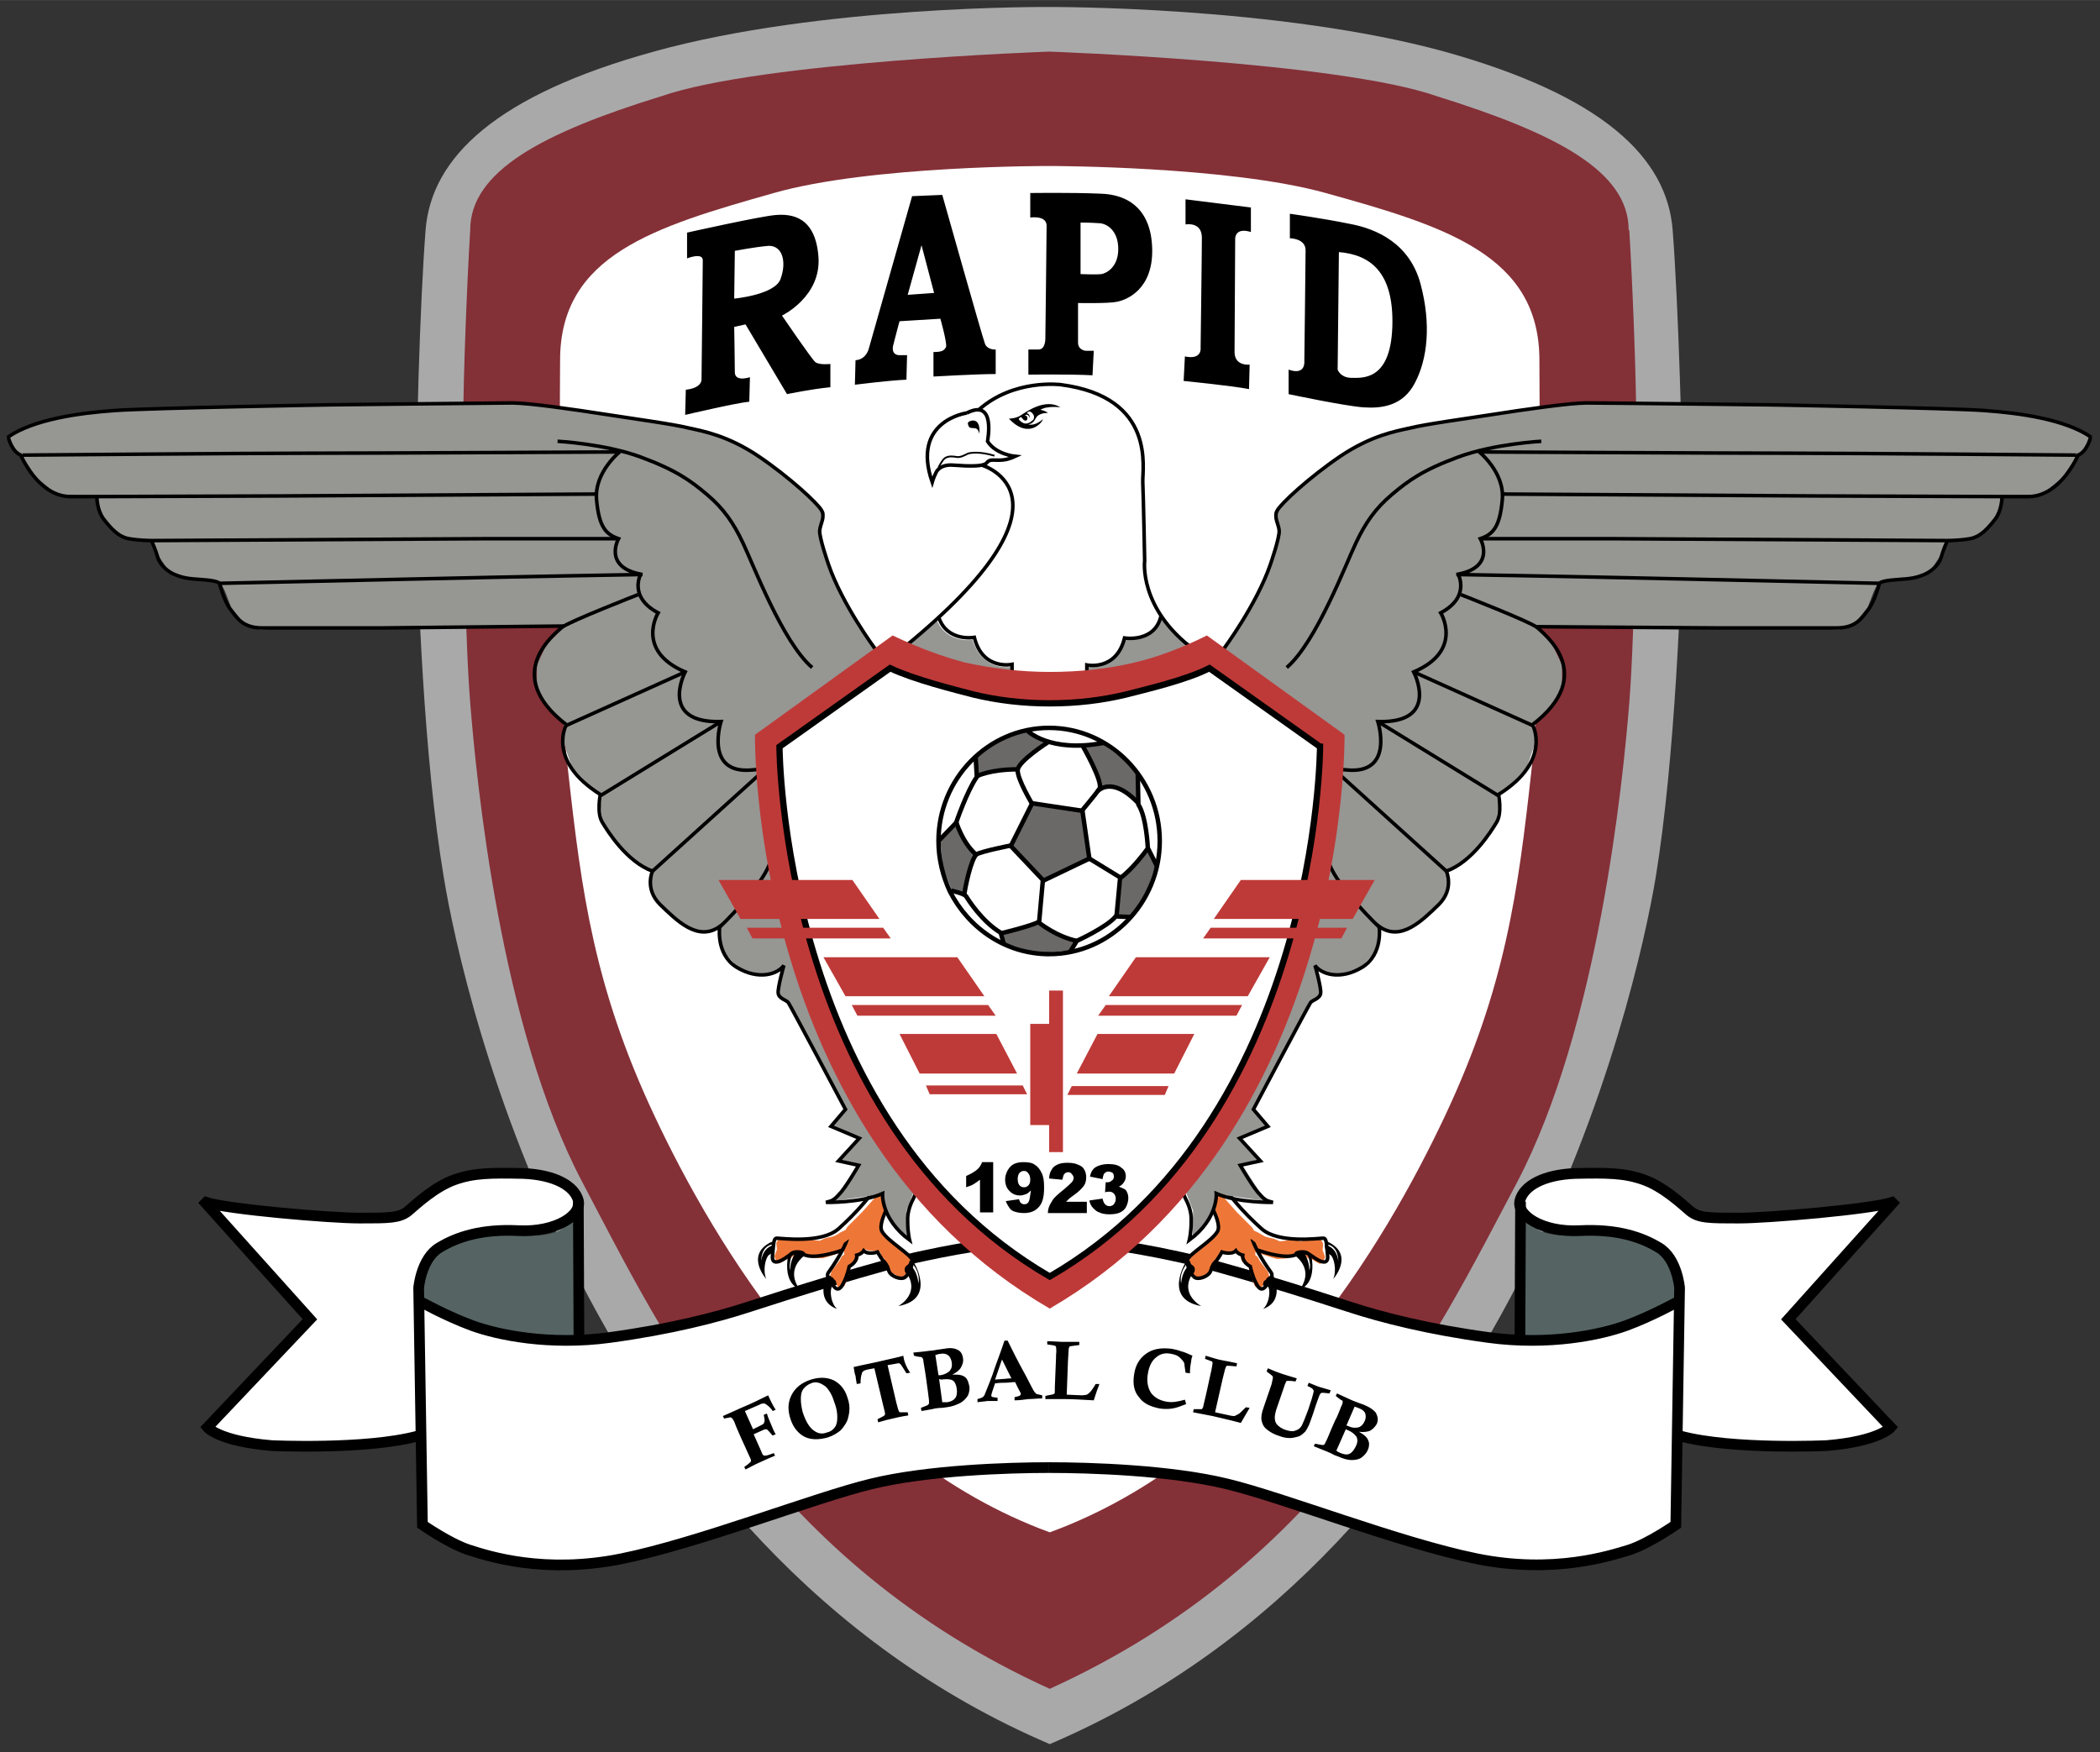 <?xml version="1.0" encoding="UTF-8"?>
<!DOCTYPE svg PUBLIC '-//W3C//DTD SVG 1.0//EN'
          'http://www.w3.org/TR/2001/REC-SVG-20010904/DTD/svg10.dtd'>
<svg height="252" viewBox="0 0 302.018 252" width="302" xmlns="http://www.w3.org/2000/svg" xmlns:xlink="http://www.w3.org/1999/xlink"
><rect x="0" y="0" width="302.018" height="252" fill="#333333" stroke="none"/><g
  ><g transform="matrix(.904 0 0 .904 -.266 -2.166)"
    ><defs
      ><path d="M1.4 3.5H333.1V279.9H1.4z" id="a"
      /></defs
      ><clipPath id="b"
      ><use height="100%" overflow="visible" width="100%" xlink:href="#a"
      /></clipPath
      ><path clip-path="url(#b)" d="M 266.4,39 C 265.5,27.4 255.2,17.6 230.1,10.6 203.5,3.3 167.2,3.5 167.2,3.5 c 0,0 -36.3,-0.3 -62.9,7.1 C 79.3,17.5 68.9,27.4 68,39 67.1,50.6 66.4,74.1 66.6,84.9 66.7,95.7 67.7,123 70.9,142 74,161 93.6,248.4 167.3,279.9 241,248.4 260.5,161 263.7,142 266.8,123 267.8,95.7 268,84.9 268,74.1 267.3,50.6 266.4,39" fill="#a9a9aa"
      /><path clip-path="url(#b)" d="m 259.4,39 c 0,-9.4 -11.6,-15.4 -30.5,-21.3 -15.7,-5.5 -61.7,-7.1 -61.7,-7.1 0,0 -45.9,1.6 -61.7,7.1 C 86.7,23.5 75.1,29.6 75.1,39 m 0,0 v 0 C 74.6,47.2 74,62.2 74,69.3 c 0,7.1 0.1,32.5 1.1,44.9 1,12.5 4.8,51.7 17.9,76.4 13,24.7 30,60.4 74.3,80.5 44.2,-20.1 61.2,-55.8 74.3,-80.5 13,-24.7 16.9,-63.9 17.9,-76.4 1,-12.5 1.1,-37.8 1.1,-44.9 0,-7.1 -0.6,-22.1 -1.1,-30.3 v 0" fill="#843037"
      /><path clip-path="url(#b)" d="m 245.2,59.7 c 0,-16.7 -14.9,-21.3 -34,-26.6 -15.4,-4.3 -43.9,-4.3 -43.9,-4.3 0,0 -28.5,-0.1 -43.9,4.3 -19.1,5.4 -34,9.9 -34,26.6 0,16.7 -0.9,46.8 1.3,65.6 2.1,18.9 4.1,34.2 13.7,54.6 9.6,20.4 29.5,54.1 62.9,66.3 33.4,-12.2 53.3,-45.9 62.9,-66.3 9.6,-20.4 11.6,-35.7 13.7,-54.6 2.1,-18.8 1.3,-48.9 1.3,-65.6" fill="#fff"
      /><path clip-path="url(#b)" d="m 124.5,46.7 c -0.8,2.6 -7.4,3.2 -7.4,3.2 l 0.1,-7.6 c 0,0 3.1,-0.6 5.4,-0.8 2.3,0 2.8,2.7 1.9,5.2 m 1,18.4 c 0,0 3.8,-0.8 6.9,-1.1 v -3.7 c 0,0 -1.8,0.2 -2.4,-0.3 -0.6,-0.5 -5.3,-7.4 -5.3,-7.4 0,0 6.3,-3 5.8,-9.4 -0.5,-6.4 -4.3,-6.8 -6.8,-6.6 -2.5,0.2 -14.1,2.8 -14.1,2.8 v 0.1 4 c 0,0 2.5,-1 2.5,0.3 0,1.3 -0.2,18.9 -0.2,18.9 0,0 0.2,1.4 -2.5,1.7 l -0.1,4 c 0,0 8.1,-1.9 10.2,-2.1 l 0.1,-3.9 c 0,0 -2.3,0.8 -2.4,-0.7 0,-1.5 -0.1,-7.3 -0.1,-7.3 l 1.8,-0.4 z m 23.4,-16.1 -4.2,0.3 2.2,-7.9 z m 9.8,12.9 V 58 c 0,0 -1.3,0.1 -1.7,-0.9 -0.4,-1 -6.8,-23.7 -6.8,-23.7 l -4.8,0.2 -6.9,24.3 c 0,0 -0.4,1.7 -2.1,1.8 l -0.1,3.9 c 0,0 5.6,-0.7 8.2,-0.8 l 0.1,-3.9 h -1.3 c 0,0 -1.3,0 -0.9,-1.6 0.4,-1.6 1,-3.8 1,-3.8 l 6.5,-0.4 c 0,0 1.1,3.9 0.9,4.5 -0.3,0.5 -0.5,0.8 -2,0.8 v 3.9 c 0,0 6.9,-0.4 9.9,-0.4 M 178.2,42 c 0,3 -2,3.9 -2.7,4 -0.8,0.1 -3.3,0 -3.3,0 v -8.2 c 0,0 1.7,0 2.9,0.1 1.2,0 3.1,1.1 3.1,4.1 m 5.4,0.1 c -0.1,-6.3 -3.7,-8.8 -8.3,-8.9 -4.6,-0.2 -11.1,-0.1 -11.1,-0.1 V 37 c 0,0 2.6,-0.4 2.6,1.3 0,1.6 -0.2,17.8 -0.2,17.8 0,0 0.1,1.9 -1.1,1.9 -1.2,0 -1.6,0 -1.6,0 v 4 c 0,0 6.4,-0.1 10.2,0.1 l 0.2,-3.9 H 173 c 0,0 -1.2,-0.1 -1.2,-1.3 0,-1.2 0,-6.3 0,-6.3 0,0 4.9,0.1 6.2,-0.2 1.6,-0.3 5.7,-2 5.6,-8.3 m 15.7,-2.8 v -3.9 l -10.4,-1.3 v 4 c 0,0 2.6,-0.5 2.6,2.1 0,2.6 -0.2,17.5 -0.2,17.5 0,0 0.3,2 -2.5,1.4 l -0.2,3.9 c 0,0 8,0.8 10.4,1.3 l 0.1,-3.9 c 0,0 -2.4,0.3 -2.4,-2 0,-2.2 0.1,-18 0.1,-18 0,0 -0.1,-1.9 2.5,-1.1 m 22.5,15.1 c -0.3,8.8 -5,8.1 -6.7,8.1 -1.6,-0.1 -2,-1.3 -2,-1.3 l 0.2,-18.7 c 4.9,0.4 8.8,3.1 8.5,11.9 m 4.5,-6.8 c -1.7,-6.4 -6.9,-8.8 -11.3,-9.6 -4.4,-0.9 -9.5,-1.6 -9.5,-1.6 v 3.9 c 0,0 2.5,0 2.5,1.9 0,1.9 -0.2,17.6 -0.2,17.6 0,0 0.3,2.4 -2.5,1.4 v 3.9 c 0,0 9,1.9 11.9,2.1 2.9,0.2 6.3,-0.2 8.2,-3.9 2,-3.8 2.6,-9.3 0.9,-15.7"
      /><path clip-path="url(#b)" d="m 67.5,210.5 0.6,34.4 c 0,0 3.8,2.4 5.4,2.9 1.6,0.6 7.1,2.3 10.1,2.7 3.1,0.4 9,0.2 12.8,-0.2 3.7,-0.5 11.9,-2.8 11.9,-2.8 l 15.3,-5 13.5,-4.1 c 0,0 8.3,-1.9 12.7,-2.2 4.4,-0.3 11.7,-1.1 18.1,-0.8 6.5,0.2 14.2,0.2 19.9,1.2 5.7,1 24,6.4 27.1,7.5 3.1,1.1 8.5,2.9 13.6,4.3 5.1,1.3 7.4,2.4 15.6,2.6 8.2,0.2 13.2,-1.7 15.6,-2.4 2.4,-0.7 7,-4 7,-4 l 0.4,-34.3 -8.8,3.9 -6.7,1.6 -5.3,0.5 -4.8,-0.1 -7.3,-1 -12,-2.3 -10.3,-3 -9.9,-2.9 -14.2,-4.1 -6.3,-1.3 -6.4,-0.9 -6.7,-0.6 -3.5,0.1 -11.2,1.4 -10.1,2.1 -9.1,2.7 -12.5,3.7 -12.6,3.6 -8.2,1.5 -8.8,0.9 -7.7,-0.5 -7.4,-1.4 -8.6,-3.6 z" fill="#fff"
      /><path clip-path="url(#b)" d="m 243.9,191.8 -0.9,0.9 -0.2,1.1 c 0,0 0.1,0.7 0.2,0.7 0.1,0.1 0.6,0.9 0.6,0.9 l 1.3,0.9 1.7,0.8 2.1,0.5 2.6,0.1 1.5,-0.1 3.3,0.1 1.9,0.3 2.7,0.7 2.2,0.9 1.5,0.8 1.4,1.1 c 0,0 0.9,1.3 1,1.4 0,0.1 0.8,1.9 0.8,2 0,0.1 0.3,1.3 0.3,1.3 0,0 0.1,1.1 0.1,1.2 0,0.1 0.1,1.3 0.1,1.3 l -0.1,7.6 -0.2,14.1 1.6,0.4 3.7,0.5 7.8,0.6 h 8.3 l 6.7,-0.7 3.8,-1.3 0.7,-0.6 -8.2,-8.6 -8,-8.4 15.5,-17.6 -5.7,0.6 -3.6,0.4 -11.6,1 -6.8,-0.2 -2,-0.6 -3.3,-2.4 -3.9,-2.5 -3.4,-1.1 -4.9,-0.4 -3.7,0.1 -3.4,0.5 -2.2,0.8 z" fill="#fff"
      /><path clip-path="url(#b)" d="m 34.6,194.5 14.9,18 -15.9,17.4 3.4,1 5.1,1.6 14.6,-0.4 9.9,-1.4 -0.4,-18.9 0.5,-6.8 1,-2.1 1.7,-2 2.1,-1.2 2.4,-0.9 3.4,-1 2.9,-0.1 h 2.6 c 0.1,0 2.5,0 2.5,0 0,0 2.3,-0.5 2.4,-0.5 0.1,0 2.2,-1.1 2.2,-1.1 l 1.2,-1.1 0.5,-1.4 -1,-1.8 -1.8,-1 -3,-0.9 -3.9,-0.3 -3.2,0.1 -3.2,0.2 -3.1,1 -1.9,0.8 -3.7,2.8 -1.8,1.3 -2.8,0.9 -3.4,0.2 -9.6,-0.5 z" fill="#fff"
      /><path clip-path="url(#b)" d="m 91.7,196.3 0.1,18.7 -0.7,0.3 -3,-0.1 -5.9,-0.7 -5.7,-1.4 -6.7,-2.8 -2.3,-1.2 c 0,0 0,-2.6 0.3,-3.7 0.3,-1.1 1.6,-3.3 2.7,-4 1.1,-0.7 2.8,-1.6 5.4,-2.1 2.6,-0.5 2.1,-0.5 4.4,-0.5 2.3,0 3.6,0.3 6.2,0.1 2.6,-0.3 3.2,-1 3.2,-1 z" fill="#556463"
      /><path clip-path="url(#b)" d="m 242.8,196.3 -0.1,18.7 0.7,0.3 3,-0.1 5.9,-0.7 5.7,-1.4 6.7,-2.8 2.3,-1.2 c 0,0 0,-2.6 -0.3,-3.7 -0.3,-1.1 -1.6,-3.3 -2.7,-4 -1.1,-0.7 -2.8,-1.6 -5.4,-2.1 -2.6,-0.5 -2.1,-0.5 -4.4,-0.5 -2.3,0 -3.6,0.3 -6.2,0.1 -2.6,-0.3 -3.2,-1 -3.2,-1 z" fill="#556463"
      /><path clip-path="url(#b)" d="m 167.2,235.9 c -6.4,0 -19.3,0.4 -28.3,2.6 -9.1,2.2 -27.4,9.4 -39.7,11.9 C 86.9,252.9 78,250 74.9,249 c -3.1,-1 -7.4,-4 -7.4,-4 l -0.6,-37.7 c 0,0 0.4,-4.7 3.3,-6.4 2.8,-1.7 6.7,-3 12.6,-2.7 6,0.3 10.1,-2.5 9.5,-4.8 -0.6,-2.3 -3.7,-4.1 -8.8,-4.3 -5.1,-0.1 -7.8,-0.1 -10.9,1 -3.1,1.1 -6,3.8 -7.4,5 -1.4,1.1 -3,1.1 -7.7,1.1 -4.7,0 -21,-1.4 -24.4,-2.5 l -0.1,0.1 16.6,18.5 -16.3,17.2 c 0,0 1.8,2.2 10.2,2.9 0,0 14.9,0.7 23.2,-1.5" fill="none" stroke="#000" stroke-width="1.701"
      /><path clip-path="url(#b)" d="m 67,209.4 c 0,0 4.3,2.4 8.4,3.9 4.1,1.5 12.3,3.2 21.9,1.9 9.6,-1.3 17,-3.2 22.2,-4.9 5.2,-1.7 20.9,-6.7 27.8,-8.1 6.9,-1.5 15.2,-2.7 19.8,-2.7" fill="none" stroke="#000" stroke-width="1.701"
    /></g
    ><path d="M92.3 193.6L92.4 215.8" fill="none" stroke="#000" stroke-width="1.701" transform="matrix(.904 0 0 .904 -.266 -2.166)"
    /><g transform="matrix(.904 0 0 .904 -.266 -2.166)"
    ><defs
      ><path d="M1.4 3.5H333.1V279.9H1.4z" id="c"
      /></defs
      ><clipPath id="d"
      ><use height="100%" overflow="visible" width="100%" xlink:href="#c"
      /></clipPath
      ><path clip-path="url(#d)" d="m 167.2,235.9 c 6.4,0 19.3,0.4 28.3,2.6 9.1,2.2 27.4,9.4 39.7,11.9 12.3,2.5 21.3,-0.5 24.3,-1.4 3.1,-1 7.4,-4 7.4,-4 l 0.6,-37.7 c 0,0 -0.4,-4.7 -3.3,-6.4 -2.8,-1.7 -6.7,-3 -12.6,-2.7 -6,0.3 -10.1,-2.5 -9.5,-4.8 0.6,-2.3 3.7,-4.1 8.8,-4.3 5.1,-0.1 7.8,-0.1 10.9,1 3.1,1.1 6,3.8 7.4,5 1.4,1.1 3,1.1 7.7,1.1 4.7,0 21,-1.4 24.4,-2.5 l 0.1,0.1 -16.6,18.5 16.3,17.2 c 0,0 -1.8,2.2 -10.2,2.9 0,0 -14.9,0.7 -23.2,-1.5" fill="none" stroke="#000" stroke-width="1.701"
      /><path clip-path="url(#d)" d="m 267.4,209.4 c 0,0 -4.3,2.4 -8.4,3.9 -4.1,1.5 -12.3,3.2 -21.9,1.9 -9.6,-1.3 -17,-3.2 -22.2,-4.9 -5.2,-1.7 -20.9,-6.7 -27.9,-8.1 -6.9,-1.5 -15.2,-2.7 -19.8,-2.7" fill="none" stroke="#000" stroke-width="1.701"
    /></g
    ><path d="M242.2 193.6L242.1 215.8" fill="none" stroke="#000" stroke-width="1.701" transform="matrix(.904 0 0 .904 -.266 -2.166)"
    /><g transform="matrix(.904 0 0 .904 -.266 -2.166)"
    ><defs
      ><path d="M1.4 3.5H333.1V279.9H1.4z" id="e"
      /></defs
      ><clipPath id="f"
      ><use height="100%" overflow="visible" width="100%" xlink:href="#e"
      /></clipPath
      ><path clip-path="url(#f)" d="m 214.6,229.9 c 0.8,0.3 1.2,0.7 1.5,1.1 0.2,0.4 0.2,0.9 -0.1,1.5 -0.3,0.6 -0.6,1 -1,1.2 -0.4,0.2 -0.9,0.1 -1.4,-0.1 -0.2,-0.1 -0.5,-0.2 -0.7,-0.4 l 1.5,-3.4 z m 1.2,-3.7 c 0.3,0.1 0.6,0.2 0.8,0.3 0.5,0.2 0.8,0.5 0.9,0.8 0.1,0.4 0.1,0.8 -0.1,1.2 -0.2,0.5 -0.6,0.9 -1,1 -0.4,0.1 -1,0.1 -1.6,-0.2 l -0.3,-0.1 z m -2,-1 c 0.1,0.1 0.1,0.1 0.1,0.2 0,0.1 0,0.4 -0.2,0.7 -0.4,1 -0.7,1.8 -1,2.3 -0.4,0.9 -0.8,1.8 -1.2,2.8 -0.3,0.6 -0.4,0.9 -0.5,1 -0.1,0.1 -0.1,0.1 -0.2,0.1 -0.1,0 -0.1,0 -0.2,0 l -1.1,-0.2 -0.2,0.4 c 1,0.4 1.7,0.7 2,0.8 0.2,0.1 0.5,0.2 0.9,0.4 0.3,0.2 0.6,0.3 0.9,0.4 0.9,0.4 1.6,0.6 2.2,0.6 0.6,0 1.2,-0.1 1.6,-0.4 0.4,-0.3 0.8,-0.7 1,-1.2 0.2,-0.4 0.2,-0.8 0.2,-1.1 -0.1,-0.4 -0.2,-0.7 -0.5,-1 -0.3,-0.3 -0.6,-0.5 -1.1,-0.8 0.7,0.1 1.2,0 1.6,-0.1 0.5,-0.2 0.9,-0.6 1.2,-1.1 0.3,-0.6 0.2,-1.2 -0.1,-1.8 -0.3,-0.4 -0.8,-0.8 -1.7,-1.2 -0.2,-0.1 -0.5,-0.2 -0.8,-0.3 -0.6,-0.2 -1,-0.4 -1.3,-0.5 -0.7,-0.3 -1.5,-0.7 -2.4,-1.1 l -0.2,0.4 c 0.6,0.5 0.9,0.7 1,0.7 m -11.1,-3.9 c 0.1,0.1 0.1,0.2 0.1,0.3 0,0.1 -0.1,0.5 -0.2,1 l -1.3,3.8 c -0.3,0.8 -0.4,1.5 -0.3,2 0.1,0.5 0.3,1 0.8,1.4 0.5,0.4 1.1,0.8 2.1,1.1 0.5,0.2 1.1,0.3 1.6,0.3 0.4,0 0.8,-0.1 1.2,-0.2 0.4,-0.1 0.7,-0.3 1,-0.6 0.3,-0.2 0.5,-0.6 0.7,-1 0.2,-0.3 0.4,-1 0.8,-2.1 0.6,-1.9 1,-2.9 1.1,-3.1 0.1,-0.1 0.2,-0.2 0.3,-0.2 0.1,0 0.5,0 1.2,0.1 l 0.2,-0.5 c -0.7,-0.2 -1.3,-0.4 -1.7,-0.5 -0.4,-0.1 -1,-0.4 -1.8,-0.7 l -0.2,0.5 c 0.1,0.1 0.2,0.1 0.2,0.1 0.4,0.2 0.7,0.4 0.7,0.5 0,0.1 0.1,0.1 0.1,0.2 0,0.1 -0.1,0.5 -0.3,1.2 -0.4,1.2 -0.6,1.9 -0.7,2.1 -0.4,1.1 -0.7,1.8 -0.9,2.2 -0.2,0.4 -0.6,0.7 -1,0.8 -0.4,0.2 -1,0.1 -1.6,-0.1 -0.6,-0.2 -1,-0.5 -1.3,-0.8 -0.3,-0.3 -0.4,-0.7 -0.4,-1.2 0,-0.3 0.1,-0.9 0.4,-1.7 l 1.1,-3.2 c 0.1,-0.4 0.3,-0.7 0.3,-0.8 0.1,-0.1 0.1,-0.1 0.3,-0.1 0.2,0 0.6,0 1.2,0.1 l 0.2,-0.5 c -1,-0.3 -1.7,-0.5 -2.3,-0.7 -0.6,-0.2 -1.4,-0.5 -2.3,-0.9 l -0.2,0.5 c 0.5,0.4 0.8,0.6 0.9,0.7 m -9.6,-2.3 c 0.1,0.1 0.1,0.1 0.1,0.3 0,0.1 -0.1,0.6 -0.2,1.2 l -0.1,0.4 -0.5,2.3 c -0.4,1.9 -0.7,2.9 -0.7,3.1 -0.1,0.1 -0.1,0.2 -0.2,0.3 -0.1,0 -0.5,0 -1.3,0 l -0.1,0.5 c 1.1,0.2 2.1,0.4 3.1,0.6 1.2,0.3 2.7,0.6 4.5,1.1 0.5,-0.9 1,-1.7 1.4,-2.4 l -0.6,-0.1 c -0.6,0.6 -1,1 -1.2,1.1 -0.2,0.1 -0.4,0.2 -0.6,0.3 -0.1,0 -0.4,0 -0.8,-0.1 l -2.3,-0.5 1.2,-5.3 0.4,-1.6 c 0.1,-0.3 0.2,-0.5 0.3,-0.5 0.1,0 0.6,0 1.5,0.1 l 0.1,-0.5 c -1,-0.2 -1.9,-0.4 -2.5,-0.5 -0.6,-0.1 -1.5,-0.4 -2.5,-0.7 l -0.1,0.5 c 0.6,0.2 1,0.4 1.1,0.4 m -7.3,6.4 c -1,-0.2 -1.8,-0.6 -2.4,-1.4 -0.5,-0.8 -0.7,-1.8 -0.5,-3 0.2,-1.2 0.6,-2.1 1.4,-2.7 0.6,-0.5 1.4,-0.7 2.3,-0.5 0.6,0.1 1.1,0.3 1.4,0.6 0.3,0.3 0.6,0.6 0.7,0.9 0,0.2 0.1,0.7 0.2,1.5 l 0.7,0.1 c 0,-0.8 0.1,-1.4 0.2,-1.9 0,-0.3 0.1,-0.6 0.2,-0.9 -0.7,-0.3 -1.3,-0.6 -1.8,-0.7 -0.5,-0.2 -1,-0.3 -1.5,-0.4 -1.7,-0.2 -3,0 -4.1,0.8 -1.1,0.8 -1.7,1.9 -1.9,3.4 -0.2,1.4 0,2.6 0.8,3.5 0.7,1 1.8,1.5 3.3,1.8 0.7,0.1 1.4,0.1 2,0 0.7,-0.1 1.4,-0.4 2.2,-0.7 l -0.2,-0.7 c -1.1,0.3 -2,0.5 -3,0.3 m -17.7,-8.9 c 0.1,0 0.1,0.1 0.2,0.2 0,0.1 0.1,0.6 0,1.3 v 0.4 l -0.1,2.4 c -0.1,1.9 -0.1,3 -0.1,3.1 0,0.2 -0.1,0.3 -0.2,0.3 -0.1,0.1 -0.5,0.1 -1.3,0.3 v 0.5 c 1.1,0 2.1,0 3.1,0 1.2,0 2.8,0.1 4.6,0.2 0.3,-1 0.6,-1.8 0.9,-2.6 h -0.6 c -0.4,0.7 -0.7,1.1 -0.9,1.3 -0.2,0.2 -0.3,0.3 -0.5,0.4 -0.1,0 -0.4,0.1 -0.8,0.1 l -2.4,-0.1 0.2,-5.4 0.1,-1.7 c 0,-0.3 0.1,-0.5 0.2,-0.6 0.1,0 0.6,-0.1 1.5,-0.2 v -0.5 c -1.1,0 -1.9,0 -2.5,0 -0.6,0 -1.5,-0.1 -2.6,-0.1 v 0.5 c 0.8,0.1 1.2,0.2 1.2,0.2 m -6.9,5.2 c -0.6,0 -1,0.1 -1.3,0.1 l -1.3,0.1 1.1,-3.2 z m 2.7,3.3 c 0.7,0 1.4,-0.1 2.2,-0.1 v -0.5 c -0.5,-0.1 -0.8,-0.2 -0.9,-0.2 -0.1,-0.1 -0.2,-0.2 -0.3,-0.3 -0.2,-0.2 -0.6,-1.1 -1.4,-2.6 -1.5,-2.7 -2.4,-4.6 -2.9,-5.6 h -0.5 c -0.8,2.4 -1.5,4.1 -1.9,5.4 -0.7,1.9 -1.2,3 -1.3,3.3 -0.1,0.1 -0.2,0.3 -0.3,0.3 -0.1,0.1 -0.4,0.2 -0.8,0.3 v 0.5 c 0.6,-0.1 1.1,-0.1 1.6,-0.2 0.5,0 1,0 1.6,0 v -0.5 c -0.6,-0.1 -0.9,-0.1 -0.9,-0.2 -0.1,0 -0.1,-0.1 -0.1,-0.2 0,-0.1 0.2,-0.8 0.6,-1.9 0.8,-0.1 1.3,-0.1 1.7,-0.1 0.4,0 0.9,-0.1 1.5,-0.1 0.4,0.9 0.7,1.4 0.8,1.6 0,0.1 0.1,0.1 0.1,0.2 0,0.1 0,0.2 -0.1,0.3 -0.1,0.1 -0.4,0.2 -0.9,0.3 v 0.5 c 0.7,0 1.5,-0.1 2.2,-0.2 M 150,221.9 c 0.8,-0.1 1.4,-0.1 1.8,0.1 0.4,0.2 0.6,0.7 0.7,1.3 0.1,0.7 0,1.2 -0.2,1.5 -0.3,0.4 -0.7,0.6 -1.3,0.7 -0.2,0 -0.5,0 -0.8,0 l -0.5,-3.7 z m -0.9,-3.9 c 0.3,-0.1 0.6,-0.2 0.8,-0.2 0.5,-0.1 0.9,0 1.2,0.2 0.3,0.2 0.5,0.6 0.6,1.1 0.1,0.6 0,1 -0.3,1.4 -0.3,0.3 -0.8,0.6 -1.5,0.7 h -0.3 z m -2.3,0.3 c 0.1,0 0.2,0.1 0.2,0.1 0.1,0.1 0.2,0.3 0.2,0.6 0.2,1.1 0.3,1.9 0.4,2.5 0.1,0.9 0.3,2 0.4,3 0.1,0.6 0.1,1 0.1,1.1 0,0.1 0,0.2 -0.1,0.2 0,0.1 -0.1,0.1 -0.2,0.2 l -1,0.4 0.1,0.5 c 1.1,-0.2 1.8,-0.3 2.1,-0.4 0.2,0 0.5,-0.1 1,-0.1 0.4,0 0.7,-0.1 0.9,-0.1 0.9,-0.1 1.6,-0.4 2.2,-0.7 0.5,-0.3 0.9,-0.7 1.2,-1.2 0.2,-0.5 0.3,-1 0.2,-1.5 -0.1,-0.4 -0.2,-0.8 -0.4,-1.1 -0.2,-0.3 -0.5,-0.5 -0.9,-0.6 -0.4,-0.1 -0.8,-0.1 -1.4,-0.1 0.6,-0.3 1,-0.6 1.3,-1 0.3,-0.5 0.5,-1 0.4,-1.6 -0.1,-0.7 -0.4,-1.2 -1,-1.4 -0.4,-0.2 -1.1,-0.3 -2,-0.1 -0.3,0 -0.5,0.1 -0.8,0.1 -0.6,0.1 -1.1,0.2 -1.4,0.2 -0.7,0.1 -1.6,0.2 -2.7,0.3 l 0.1,0.5 c 0.7,0.2 1.1,0.2 1.1,0.2 m -2.8,-0.2 c -0.6,0.2 -1.6,0.4 -2.9,0.7 -1.6,0.4 -3.3,0.7 -5,1.1 0.1,0.7 0.2,1.2 0.3,1.4 0,0.2 0.1,0.7 0.2,1.3 l 0.6,-0.1 c 0,-0.8 0.1,-1.3 0.2,-1.5 0,-0.2 0.1,-0.3 0.2,-0.4 0.1,-0.1 0.3,-0.2 0.7,-0.3 l 1.1,-0.2 1.4,5.9 c 0.2,0.8 0.3,1.2 0.3,1.3 0,0.1 0,0.2 -0.1,0.3 -0.1,0.1 -0.5,0.3 -1.1,0.6 l 0.1,0.5 c 1,-0.3 1.8,-0.5 2.3,-0.6 0.4,-0.1 1.2,-0.3 2.5,-0.5 l -0.1,-0.5 c -0.7,0 -1.1,0 -1.2,0 -0.1,0 -0.2,-0.1 -0.2,-0.2 -0.1,-0.1 -0.2,-0.6 -0.4,-1.3 l -1.4,-6 0.6,-0.1 c 0.6,-0.1 1,-0.2 1.2,-0.2 0.1,0 0.2,0.1 0.3,0.2 0.1,0.1 0.4,0.6 0.9,1.4 l 0.6,-0.1 c -0.7,-1 -1,-1.9 -1.1,-2.7 m -16.3,6.9 c 0,-0.7 0.1,-1.2 0.4,-1.6 0.3,-0.4 0.7,-0.7 1.2,-0.9 0.4,-0.2 0.9,-0.2 1.2,-0.1 0.4,0.1 0.7,0.3 1,0.5 0.3,0.2 0.6,0.6 0.9,1.1 0.3,0.5 0.5,1.1 0.7,1.7 0.3,0.8 0.4,1.5 0.4,2.2 0,0.7 -0.1,1.2 -0.4,1.6 -0.3,0.4 -0.7,0.7 -1.2,0.8 -0.8,0.3 -1.4,0.2 -2,-0.2 -0.8,-0.5 -1.4,-1.5 -1.9,-3 -0.2,-0.8 -0.3,-1.5 -0.3,-2.1 m 0.6,6 c 1,0.5 2.3,0.5 3.7,0.1 0.9,-0.3 1.5,-0.7 2,-1.1 0.3,-0.3 0.6,-0.7 0.9,-1.2 0.3,-0.5 0.4,-1.1 0.5,-1.7 0.1,-0.8 0,-1.6 -0.3,-2.4 -0.4,-1.3 -1.2,-2.2 -2.2,-2.7 -1.1,-0.5 -2.3,-0.5 -3.6,-0.1 -1.5,0.5 -2.5,1.3 -3.1,2.5 -0.6,1.2 -0.6,2.5 -0.1,3.9 0.4,1.2 1.2,2.2 2.2,2.7 m -12.8,-2.9 c 0.6,-0.1 0.9,-0.2 1,-0.2 0.1,0 0.2,0.1 0.3,0.2 0.1,0.1 0.3,0.4 0.5,1 l 0.2,0.5 0.7,1.6 c 0.9,2 1.4,3.1 1.5,3.3 0.1,0.2 0.1,0.4 0,0.5 -0.1,0.1 -0.4,0.4 -1,0.8 l 0.2,0.4 c 0.8,-0.4 1.5,-0.8 2.2,-1.1 0.7,-0.3 1.5,-0.7 2.5,-1.1 l -0.2,-0.4 c -0.1,0 -0.2,0.1 -0.3,0.1 -0.5,0.2 -0.9,0.3 -1.1,0.3 -0.1,0 -0.2,0 -0.3,-0.1 -0.1,-0.1 -0.2,-0.3 -0.3,-0.6 l -1.2,-2.7 1.1,-0.5 c 0.4,-0.2 0.7,-0.3 0.8,-0.3 0.1,0 0.2,0 0.3,0.1 0.1,0.1 0.4,0.4 0.8,0.9 l 0.5,-0.2 c -0.3,-0.5 -0.5,-1 -0.7,-1.5 -0.2,-0.5 -0.5,-1.1 -0.7,-1.8 l -0.5,0.2 c 0.1,0.5 0.2,0.9 0.1,1.1 0,0.1 -0.1,0.2 -0.1,0.3 -0.1,0.1 -0.3,0.2 -0.7,0.4 l -1,0.5 -1.3,-2.9 2.3,-1 c 0.3,-0.2 0.6,-0.2 0.7,-0.2 0.1,0 0.2,0 0.3,0.1 0.2,0.1 0.6,0.4 1,0.9 l 0.1,0.2 0.5,-0.2 c -0.4,-0.6 -0.8,-1.4 -1.2,-2.3 -1.2,0.6 -2.6,1.3 -4.3,2 -0.6,0.3 -1.6,0.7 -2.9,1.3 l 0.2,0.4 c -0.2,0.1 -0.1,0 0,0"
      /><path clip-path="url(#f)" d="m 173.3,108.5 -0.3,0.7 c 2.9,-0.3 5.6,-0.7 8.2,-1.3 2.5,-0.6 5.2,-1.5 8,-2.8 l -4,-4.4 c -1.5,4.1 -5.8,3.3 -5.8,3.3 -1.2,4.2 -4.2,4.7 -6.1,4.5" fill="#969693"
      /><path clip-path="url(#f)" d="m 173.2,109.3 v -1.1 c 0,0 4.7,1 6,-4.3 0,0 4.8,0.8 5.8,-3.5" fill="none" stroke="#000" stroke-width=".567"
      /><path clip-path="url(#f)" d="m 154.1,68.1 c 0,0 -8.9,1.2 -5.5,11 0,0 0.2,-0.7 0.6,-1.5 0,0 0.5,-1.4 2.8,-1.2 2.6,0.2 4.7,0.2 5.2,-0.3 0.5,-0.6 0.8,-0.5 1.5,-0.5 0.7,0 1.6,0.1 3.1,-0.6 0,0 -3.1,-0.3 -4.4,-2.4 0,-0.1 1.4,-6.9 -3.3,-4.5 z" fill="none" stroke="#000" stroke-width=".567"
      /><path clip-path="url(#f)" d="m 149.6,76.8 c 0,0 0.5,-1.1 1,-1.5 0.6,-0.4 1.3,-0.3 1.9,-0.2 0.6,0.1 1.3,-0.3 1.7,-0.5 0.4,-0.2 2,-0.4 4.3,0.3" fill="none" stroke="#000" stroke-width=".283"
      /><path clip-path="url(#f)" d="m 155,69.3 c 0,0 -0.9,0.1 -0.7,0.6 0.1,0.5 0.3,0.6 0.8,0.6 0.5,0 0.8,0.1 1,0.9 0,0 0.3,-2.2 -1.1,-2.1"
      /><path clip-path="url(#f)" d="m 160.8,69 c 0,0 1.2,0 2,-0.6 0.8,-0.5 3.8,-2.7 6.2,-1.2 0,0 -2.1,-0.3 -3.2,0.4 0,0 0.8,0.1 1.2,0.5 0,0 -1.4,-0.1 -1.9,0.8 -0.5,0.9 -0.8,0.9 -1.2,1 0,0 0.9,0.4 2.3,-0.8 0.1,0.2 -2.1,3.4 -5.4,-0.1"
      /><path clip-path="url(#f)" d="m 163.9,67.9 c 0.2,-0.1 0.3,0 0.5,0.1 0.1,0.1 0.4,0.4 0.4,0.7 0,0.4 -0.1,0.5 -0.4,0.7 -0.3,0.3 -0.9,0.5 -1.3,0.3 -0.4,-0.2 -0.7,-0.5 -0.7,-0.6 -0.1,-0.1 0.1,-0.2 0.2,-0.3 0.1,-0.1 0.2,0 0.2,0 0.1,0.1 0.4,0.6 0.7,0.5 0.3,-0.1 0.6,-0.4 0.6,-0.7 -0.1,-0.3 -0.2,-0.4 -0.3,-0.4 -0.2,0 -0.1,-0.2 0.1,-0.3" fill="#fff"
      /><path clip-path="url(#f)" d="m 163.5,68.4 c 0,0 0.2,-0.1 0.4,0.1 0.2,0.2 0.1,0.3 0.1,0.5 0,0.2 -0.1,0.2 -0.2,0.2 -0.1,0 -0.1,0 -0.1,-0.1 0,-0.1 0.1,-0.3 0,-0.4 -0.1,-0.1 -0.1,-0.1 -0.2,-0.2 -0.1,0.1 -0.2,-0.1 0,-0.1" fill="#fff"
      /><path clip-path="url(#f)" d="m 190.3,105.8 c -8.9,-6.6 -7.9,-14.2 -7.9,-14.2 0,0 -0.2,-10.4 -0.3,-12.5 -0.1,-2.1 2.2,-13.5 -13,-15.5 0,0 -7.5,-1 -13.1,4" fill="none" stroke="#000" stroke-width=".567"
      /><path clip-path="url(#f)" d="m 161.3,109.2 -0.1,-0.7 c -1.9,0.2 -4.9,-0.3 -6.2,-4.3 0,0 -4,0.6 -5.6,-3 l -4.4,3.6 c 3.2,1.4 6.3,2.5 9,3.2 2.4,0.5 4.8,0.9 7.3,1.2" fill="#969693"
      /><path clip-path="url(#f)" d="m 161.3,109.2 v -1.1 c 0,0 -4.7,1 -6,-4.3 0,0 -4.4,0.8 -5.7,-3.3" fill="none" stroke="#000" stroke-width=".567"
      /><path clip-path="url(#f)" d="m 156.5,76.4 c 0,0 17.1,4.9 -12.4,29" fill="none" stroke="#000" stroke-width=".567"
      /><path clip-path="url(#f)" d="m 191.2,191.3 2,3 0.7,2.2 c 0,0 0.1,0.9 0.1,1 0,0.2 -0.4,1.5 -0.4,1.5 l -1.3,1.1 -0.9,0.8 c 0,0 -0.4,0.3 -0.5,0.3 -0.1,0.1 -0.3,0.3 -0.3,0.3 l -0.6,0.5 -0.4,0.3 -0.2,0.2 -0.3,0.3 c 0,0 -0.1,0.8 0.1,0.9 0.1,0.2 0.5,0.7 0.5,0.9 0,0.1 0.2,0.3 0.3,0.5 0.1,0.1 0.3,0.6 0.3,0.6 l 0.8,0.3 0.5,-0.5 0.4,-0.3 0.5,0.1 0.2,-0.8 0.2,-0.6 0.3,-0.3 c 0,0 0.2,-0.5 0.3,-0.6 0.1,-0.1 0.2,-0.4 0.3,-0.4 0.1,0 0.4,-0.1 0.3,-0.2 0,-0.1 0.1,-0.3 0.1,-0.5 0.1,-0.1 0.3,-0.4 0.3,-0.4 h 0.5 0.8 c 0.1,0 0.6,-0.1 0.6,-0.1 0,0 0.3,-0.2 0.3,-0.1 0,0.1 0.3,0.3 0.3,0.4 0.1,0.1 0.7,0.5 0.7,0.5 v 0.3 c 0,0 0.2,0.7 0.3,0.7 0.1,0 0.7,0.4 0.7,0.4 l 0.3,0.5 c 0,0 0.2,0.4 0.2,0.5 0,0.1 0,0.6 0.1,0.7 0.1,0.1 0.1,0.3 0.1,0.3 0,0 0.2,0.3 0.2,0.5 0,0.2 0.3,0.8 0.3,0.9 0,0.1 0.7,0.4 0.7,0.4 h 0.3 l 0.3,-0.5 c 0,0 0.1,-0.6 0.2,-0.7 0.1,-0.1 0.7,-0.4 0.7,-0.4 l 0.1,-0.4 -0.2,-0.7 -1.3,-1.7 -0.3,-0.6 -0.4,-0.3 v -0.5 l 0.3,0.1 1.5,0.5 c 0,0 1.5,0.5 1.7,0.5 0.2,0 1.6,-0.1 1.6,-0.1 0,0 0.9,-0.4 1,-0.4 0.1,0 1.7,-0.1 1.7,-0.1 l 0.6,0.5 c 0,0 0.5,0.1 0.5,0.1 0.1,0.1 0.4,0.2 0.5,0.3 0.1,0.1 0.9,0.5 0.9,0.5 l 0.5,-0.4 c 0,0 0.3,-0.6 0.3,-0.7 0,-0.1 -0.4,-1.1 -0.4,-1.1 l 0.1,-1 -0.3,-0.6 -0.3,-0.1 -0.5,0.1 c 0,0 -0.2,-0.1 -0.3,-0.1 -0.1,0 -0.6,0.2 -0.6,0.2 l -0.5,-0.1 c 0,0 -0.3,-0.1 -0.4,-0.1 -0.1,0 -0.5,0.3 -0.5,0.3 l -0.5,-0.1 c 0,0 -0.2,-0.1 -0.3,-0.1 h -0.3 l -0.3,0.1 -0.4,-0.1 h -0.3 l -0.5,0.1 -0.9,0.1 -0.9,-0.4 -1.3,-0.3 c 0,0 -0.8,-0.4 -0.9,-0.5 -0.1,-0.1 -1,-0.5 -1,-0.5 l -0.3,-0.5 -2.4,-2.4 -2.4,-2.7 -1.5,-3 z" fill="#ee7738"
      /><path clip-path="url(#f)" d="m 191.2,191.3 c 0,0 3.7,5.3 2.8,7 -0.9,1.6 -4.7,3.7 -4.8,4.6 -0.1,0.9 0.5,2.2 1.1,2.7 0.6,0.5 2.3,-0.1 2.6,-1 0.3,-1 0.5,-1.2 0.9,-1.6 0.4,-0.5 0.9,-1.4 0.9,-1.4 0,0 1.5,0.5 2.2,-0.2 0,0 0.3,0.5 1.1,0.7 0,0 -0.2,1 1.2,1.8 0,0 0.3,1.5 0.9,2.6 0.5,1.1 1.1,1.4 1.8,0.2 0.7,-1.1 1,-1.4 0.5,-2 -0.5,-0.7 -2.3,-3.3 -2.9,-5.2" fill="none" stroke="#000" stroke-width=".567"
      /><path clip-path="url(#f)" d="m 200.4,201.3 c 0,0 3.5,1.3 5.5,0.9 2,-0.5 1.9,-0.8 3.2,0.1 1.2,0.9 2.6,1.5 2.4,-0.2 -0.2,-1.7 -0.1,-2.7 -0.7,-2.7 -0.7,0 -7.1,0.9 -9.8,-1.5 -2.7,-2.4 -5.9,-5.9 -7.1,-8.6" fill="none" stroke="#000" stroke-width=".567"
      /><path clip-path="url(#f)" d="m 189.2,204 c 0,0 0,0 0,0 -0.9,0.9 -1,2.6 -1,2.6 -0.3,-1.4 0.5,-2.6 0.8,-3 z m 1.1,0.8 c 0.1,-0.2 0.2,-0.8 -0.3,-1.1 -0.5,-0.3 -0.2,-0.6 -0.5,-0.7 -0.2,-0.1 -0.4,0 -0.4,0 l -0.1,0.2 v -0.1 c 0,0 -3.8,6 2.4,7.1 0,0 -3.4,-1.8 -1.5,-5 v 0 c 0,0 0.3,-0.2 0.4,-0.4"
      /><path clip-path="url(#f)" d="m 202.9,207.6 c 0,-0.6 -0.7,-1.6 -0.7,-1.6 0,0 0,0 0,-0.1 l 0.2,-0.2 c 0,0 0,0 0,0.1 0.6,1.1 0.5,1.8 0.5,1.8 m 0,-2.2 c 0,0 -0.8,0 -1.1,0.4 -0.3,0.4 0.3,1.1 0.4,1.8 0.1,0.6 0,2.2 -1,3.1 -0.1,-0.1 3.5,-0.7 1.7,-5.3"
      /><path clip-path="url(#f)" d="m 208.6,204.5 c 0,-1.6 -0.8,-2.7 -0.8,-2.7 l 0.5,0.2 c 0.7,1.7 0.3,2.5 0.3,2.5 m 0.3,-2.5 c 0,0 -0.3,-0.7 -1.4,-0.7 -1,0 -1.7,0.4 -1,1 0.7,0.6 2.5,2.4 0.7,5.1 0,0.1 2.6,-0.6 1.7,-5.4"
      /><path clip-path="url(#f)" d="m 213.2,203 c -0.3,-2.1 -1.7,-2.4 -1.7,-2.4 v -0.2 c 1.8,0.4 1.7,2.6 1.7,2.6 m -1.6,-3 c 0,0 -0.6,0 -0.5,0.8 0.1,0.8 0.3,0.9 0.9,1.3 0.5,0.4 1,2.4 0.4,3.8 -0.1,0.1 3.5,-3.8 -0.8,-5.9"
      /><path clip-path="url(#f)" d="m 199.2,199.4 c 0,0 0.7,0.7 1.6,1.1 0.9,0.5 0.7,-0.6 0.6,-0.6 -0.1,-0.1 -1.2,-1.4 -1.2,-1.4 -0.1,0 -1.4,-0.4 -1.5,-0.3 -0.1,0.1 0.5,1.2 0.5,1.2" fill="#ee7738"
      /><path clip-path="url(#f)" d="m 143.4,191.3 -2,3 -0.7,2.2 c 0,0 -0.1,0.9 -0.1,1 0,0.2 0.4,1.5 0.4,1.5 l 1.3,1.1 0.9,0.8 c 0,0 0.4,0.3 0.5,0.3 0.1,0.1 0.3,0.3 0.3,0.3 l 0.6,0.4 0.4,0.3 0.2,0.2 0.3,0.3 c 0,0 0.1,0.8 -0.1,0.9 -0.1,0.2 -0.5,0.7 -0.5,0.9 0,0.1 -0.2,0.3 -0.3,0.5 -0.1,0.1 -0.3,0.6 -0.3,0.6 l -0.8,0.3 -0.5,-0.5 -0.4,-0.3 -0.5,0.1 -0.2,-0.8 -0.2,-0.6 -0.3,-0.3 c 0,0 -0.2,-0.5 -0.3,-0.6 -0.1,-0.1 -0.2,-0.4 -0.3,-0.4 -0.1,0 -0.4,-0.1 -0.3,-0.2 0,-0.1 -0.1,-0.3 -0.1,-0.5 -0.1,-0.1 -0.3,-0.4 -0.3,-0.4 h -0.5 -0.8 c -0.1,0 -0.6,-0.1 -0.6,-0.1 0,0 -0.3,-0.2 -0.3,-0.1 0,0.1 -0.3,0.3 -0.3,0.4 -0.1,0.1 -0.7,0.5 -0.7,0.5 v 0.3 c 0,0 -0.2,0.7 -0.3,0.7 -0.1,0.1 -0.7,0.4 -0.7,0.4 l -0.3,0.5 c 0,0 -0.2,0.4 -0.2,0.5 0,0.1 0,0.6 -0.1,0.7 -0.1,0.1 -0.1,0.3 -0.1,0.3 0,0 -0.2,0.3 -0.2,0.5 0,0.2 -0.3,0.8 -0.3,0.9 0,0.1 -0.7,0.4 -0.7,0.4 h -0.3 l -0.3,-0.5 c 0,0 -0.1,-0.6 -0.2,-0.7 -0.1,-0.1 -0.7,-0.4 -0.7,-0.4 l -0.1,-0.4 0.2,-0.7 1.3,-1.7 0.3,-0.6 0.4,-0.3 v -0.5 l -0.3,0.1 -1.5,0.5 c 0,0 -1.5,0.5 -1.7,0.5 -0.1,0 -1.6,-0.1 -1.6,-0.1 0,0 -0.9,-0.4 -1,-0.4 -0.1,0 -1.7,-0.1 -1.7,-0.1 l -0.6,0.5 c 0,0 -0.5,0.1 -0.5,0.1 -0.1,0.1 -0.4,0.2 -0.5,0.3 -0.1,0.1 -0.9,0.5 -0.9,0.5 l -0.5,-0.4 c 0,0 -0.3,-0.6 -0.3,-0.7 0,-0.1 0.4,-1.1 0.4,-1.1 l -0.1,-1 0.3,-0.6 0.3,-0.1 0.5,0.1 c 0,0 0.2,-0.1 0.3,-0.1 0.1,0 0.6,0.2 0.6,0.2 l 0.5,-0.1 c 0,0 0.3,-0.1 0.4,-0.1 0.1,0 0.5,0.3 0.5,0.3 l 0.5,-0.1 c 0,0 0.2,-0.1 0.3,-0.1 h 0.3 l 0.3,0.1 0.4,-0.1 h 0.3 l 0.5,0.1 0.9,0.1 0.9,-0.4 1.3,-0.3 c 0,0 0.9,-0.4 0.9,-0.5 0.1,-0.1 1,-0.5 1,-0.5 l 0.3,-0.5 2.4,-2.4 2.4,-2.7 1.5,-3 z" fill="#ee7738"
      /><path clip-path="url(#f)" d="m 143.4,191.3 c 0,0 -3.7,5.3 -2.8,7 0.9,1.6 4.7,3.7 4.8,4.6 0.1,0.9 -0.5,2.2 -1.1,2.7 -0.6,0.5 -2.3,-0.1 -2.6,-1 -0.3,-1 -0.5,-1.2 -0.9,-1.6 -0.4,-0.5 -0.9,-1.4 -0.9,-1.4 0,0 -1.5,0.5 -2.2,-0.2 0,0 -0.3,0.5 -1.1,0.7 0,0 0.2,1 -1.2,1.8 0,0 -0.3,1.5 -0.9,2.6 -0.5,1.1 -1.1,1.4 -1.8,0.2 -0.7,-1.1 -1,-1.4 -0.5,-2 0.5,-0.7 2.3,-3.3 2.9,-5.2" fill="none" stroke="#000" stroke-width=".567"
      /><path clip-path="url(#f)" d="m 134.3,201.3 c 0,0 -3.5,1.3 -5.5,0.9 -2,-0.5 -1.9,-0.8 -3.2,0.1 -1.2,0.9 -2.6,1.5 -2.4,-0.2 0.2,-1.7 0.1,-2.7 0.7,-2.7 0.7,0 7.1,0.9 9.8,-1.5 2.7,-2.4 5.9,-5.9 7.1,-8.6" fill="none" stroke="#000" stroke-width=".567"
      /><path clip-path="url(#f)" d="m 145.4,204 c 0,0 0,0 0,0 0.9,0.9 1,2.6 1,2.6 0.3,-1.4 -0.5,-2.6 -0.8,-3 z m -1.1,0.8 c -0.1,-0.2 -0.2,-0.8 0.3,-1.1 0.5,-0.3 0.2,-0.6 0.5,-0.7 0.2,-0.1 0.4,0 0.4,0 l 0.1,0.2 v -0.1 c 0,0 3.8,6 -2.4,7.1 0,0 3.4,-1.8 1.5,-5 v 0 c 0,0 -0.3,-0.2 -0.4,-0.4"
      /><path clip-path="url(#f)" d="m 131.7,207.6 c 0,-0.6 0.7,-1.6 0.7,-1.6 0,0 0,0 0,-0.1 l -0.2,-0.2 c 0,0 0,0 0,0.1 -0.5,1.1 -0.5,1.8 -0.5,1.8 m 0.1,-2.2 c 0,0 0.8,0 1.1,0.4 0.3,0.4 -0.3,1.1 -0.4,1.8 -0.1,0.6 0,2.2 1,3.1 0.1,-0.1 -3.5,-0.7 -1.7,-5.3"
      /><path clip-path="url(#f)" d="m 126,204.5 c 0,-1.6 0.8,-2.7 0.8,-2.7 l -0.5,0.2 c -0.6,1.7 -0.3,2.5 -0.3,2.5 m -0.3,-2.5 c 0,0 0.3,-0.7 1.4,-0.7 1,0 1.7,0.4 1,1 -0.7,0.6 -2.5,2.4 -0.7,5.1 0.1,0.1 -2.6,-0.6 -1.7,-5.4"
      /><path clip-path="url(#f)" d="m 121.4,203 c 0.3,-2.1 1.7,-2.4 1.7,-2.4 v -0.2 c -1.8,0.4 -1.7,2.6 -1.7,2.6 m 1.6,-3 c 0,0 0.6,0 0.5,0.8 -0.1,0.8 -0.3,0.9 -0.9,1.3 -0.5,0.4 -1,2.4 -0.4,3.8 0.1,0.1 -3.5,-3.8 0.8,-5.9"
      /><path clip-path="url(#f)" d="m 135.5,199.4 c 0,0 -0.7,0.7 -1.6,1.1 -0.9,0.5 -0.7,-0.6 -0.6,-0.6 0.1,-0.1 1.2,-1.4 1.2,-1.4 0.1,0 1.4,-0.4 1.5,-0.3 0,0.1 -0.5,1.2 -0.5,1.2" fill="#ee7738"
      /><path clip-path="url(#f)" d="m 212.9,118.5 -17.9,-12.7 1.8,-2.8 2.6,-4.5 2.3,-4.3 1.3,-3.6 0.7,-3.6 -0.7,-3.1 1,-1.3 3.1,-2.7 5.1,-4.1 5.6,-3.3 6.4,-2.2 5.9,-0.8 6.5,-1 14.9,-2 20.4,0.3 45.9,0.8 6.4,1.1 5.2,1.4 2,0.8 1.5,1.1 -1.5,2.4 -1,1 -2,3 -3.3,2.7 -5.6,0.2 -0.8,0.2 -0.2,1.4 -1.1,2.3 -2.1,2.2 -2.8,1 -2.6,0.1 -0.9,2.3 -1.8,2.7 -2.2,0.9 -2.4,0.3 -2.3,0.2 -1.3,0.4 -0.6,1.2 -1,2.6 -1.8,2.2 -2.8,1.3 -2.1,-0.2 h -1.8 -2 -1.7 -4.2 l -16,-0.1 -20.5,-0.1 2.7,2.6 1.6,3.4 c 0,0 0,3.2 0,3.3 0,0.2 -1.6,3.1 -1.6,3.1 l -1.9,2.1 -1.4,1.1 0.5,1.3 0.1,1.6 -1.3,3.8 -3.3,3.5 -1.5,0.9 0.3,1.6 -0.4,2.9 -1.6,2.2 -1.8,2.3 -2,1.7 -2.5,1.4 0.2,2.1 -0.8,2.6 -3.3,3 -2.6,1.6 -2.2,0.4 -1.5,-0.5 -0.8,-0.4 0.3,1.3 -0.7,2.9 -2.2,2.3 -3.3,1.1 -2,-0.2 -1.8,-0.8 -0.1,0.7 0.6,2 -0.1,1.7 -1.2,0.9 -0.8,1.2 -6.9,13 -0.6,0.9 -0.8,1.9 2.2,2.6 -4.4,2.1 3.2,3.4 -3,0.8 3,4.6 1,1.3 -7.8,-1.1 -1.1,4 -2.9,3 0.1,-4.4 -1.2,-3.1 c 2.2,-3 4.2,-7.1 5.8,-9.6 0.9,-1.4 1.8,-2.8 2.6,-4.3 1.5,-2.6 2.4,-4.3 2.4,-4.3 13.2,-24.9 13.2,-55.2 13.2,-55.2 z" fill="#969693"
      /><path clip-path="url(#f)" d="m 195,105.6 c 0,0 5.2,-7 7.4,-13.4 0,0 1.5,-4.3 1.4,-5.4 -0.1,-1.1 -0.9,-2.1 -0.3,-3.2 0.6,-1.1 5,-5.2 10,-8.6 4.9,-3.3 8.8,-4 11.1,-4.5 2.3,-0.6 8.9,-1.5 13.4,-2.2 4.5,-0.7 12,-1.8 14.7,-1.8 2.8,0 29,0.3 29,0.3 0,0 28.5,0.5 34.2,0.9 5.7,0.4 12.9,1.4 17,4.2 0,0 -0.5,2.3 -2,2.9 0,0 -2.7,6.5 -7.8,6.6 h -4.3 c 0,0 0,2.2 -1.1,3.6 -1.1,1.4 -2.3,2.8 -4,3.1 -1.7,0.3 -3.6,0.3 -3.6,0.3 0,0 -0.7,1.6 -1,2.7 -0.3,1.1 -1.6,2.4 -3.2,2.9 -1.6,0.6 -3.1,0.5 -4.8,0.7 -1.7,0.2 -1.8,0.5 -1.8,0.5 0,0 -0.8,3 -1.8,4.2 -1,1.3 -1.9,2.9 -5,2.9 h -19 l -28.9,-0.2" fill="none" stroke="#000" stroke-width=".567"
      /><path clip-path="url(#f)" d="m 330.6,74.8 c 0,0 -35.9,-0.3 -45.3,-0.3 -9.4,0 -49.7,-0.2 -49.7,-0.2" fill="none" stroke="#000" stroke-width=".567"
    /></g
    ><path d="M318.6 81.4L289.3 81.3 239.2 81" fill="none" stroke="#000" stroke-width=".567" transform="matrix(.904 0 0 .904 -.266 -2.166)"
    /><path d="M309.9 88.4L256.7 88.1 235.8 88.1" fill="none" stroke="#000" stroke-width=".567" transform="matrix(.904 0 0 .904 -.266 -2.166)"
    /><g transform="matrix(.904 0 0 .904 -.266 -2.166)"
    ><defs
      ><path d="M1.4 3.5H333.1V279.9H1.4z" id="g"
      /></defs
      ><clipPath id="h"
      ><use height="100%" overflow="visible" width="100%" xlink:href="#g"
      /></clipPath
      ><path clip-path="url(#h)" d="m 299.2,95.2 c 0,0 -14.1,-0.3 -31.6,-0.7 -17.5,-0.4 -35.6,-0.7 -35.6,-0.7 6.4,-1.1 3.8,-5.7 3.8,-5.7 2,-0.7 3.1,-1.8 3.5,-6.2 0.4,-4.5 -3.9,-7.8 -3.9,-7.8" fill="none" stroke="#000" stroke-width=".567"
      /><path clip-path="url(#h)" d="m 245.5,72.6 c 0,0 -7.5,0.4 -13.2,2.5 -5.7,2.1 -8,3.8 -10.6,6 -2.6,2.2 -4.2,4.5 -5.7,7.7 -1.5,3.1 -6.3,15.8 -11,19.8" fill="none" stroke="#000" stroke-width=".567"
    /></g
    ><g transform="matrix(.904 0 0 .904 -.266 -2.166)"
    ><defs
      ><path d="M1.4 3.5H333.1V279.9H1.4z" id="i"
      /></defs
    ></g
    ><g transform="matrix(.904 0 0 .904 -.266 -2.166)"
    ><defs
      ><path d="M1.4 3.5H333.1V279.9H1.4z" id="j"
      /></defs
    ></g
    ><g transform="matrix(.904 0 0 .904 -.266 -2.166)"
    ><defs
      ><path d="M1.4 3.5H333.1V279.9H1.4z" id="k"
      /></defs
      ><clipPath id="l"
      ><use height="100%" overflow="visible" width="100%" xlink:href="#k"
      /></clipPath
      ><path clip-path="url(#l)" d="m 232.2,93.6 c 0,0 2.2,3.7 -2.7,6.3 0,0 3.7,6 -4.3,9.4 0,0 4.3,8.2 -5.7,7.9 0,0 2.7,8.4 -4.9,7.7 -7.7,-0.7 -1,-0.1 -1,-0.1" fill="none" stroke="#000" stroke-width=".567"
      /><path clip-path="url(#l)" d="m 232.7,97 c 0,0 11,4.3 12.1,5.2 1.1,1 9.7,7.5 -0.7,15.5 0,0 3.2,5.7 -5.4,11.1 0,0 0.6,2.9 -0.3,4.4 -0.9,1.5 -3.9,6.3 -8,7.8 0,0 1.3,2.8 -1.2,5.3 -2.6,2.5 -6,6 -9.5,3.5 0,0 0.7,4.4 -2.7,6.5 -3.5,2.1 -6.5,1.1 -7.5,-0.3 0,0 1,3.5 0.9,4.4 -0.1,0.9 -1.3,1.1 -1.6,1.5 -0.3,0.4 -9.1,17 -9.1,17 l 2.3,2.7 -4.5,1.9 3.3,3.6 -3.2,0.7 c 0,0 2.2,3.8 3.1,4.6 0,0 0.7,0.9 1.4,1.1 l 0.7,0.2 c 0,0 -5.6,0.1 -9,-1.4 0,0 0.3,4 -4.3,7.4 0,0 0.3,-1.2 0.3,-2.9 0.1,-1.8 -0.6,-3.1 -1,-3.9 -0.3,-0.8 -0.3,-0.5 -0.3,-0.5" fill="none" stroke="#000" stroke-width=".567"
    /></g
    ><path d="M230.4 141L213.6 125.8" fill="none" stroke="#000" stroke-width=".567" transform="matrix(.904 0 0 .904 -.266 -2.166)"
    /><g transform="matrix(.904 0 0 .904 -.266 -2.166)"
    ><defs
      ><path d="M1.4 3.5H333.1V279.9H1.4z" id="m"
      /></defs
      ><clipPath id="n"
      ><use height="100%" overflow="visible" width="100%" xlink:href="#m"
      /></clipPath
      ><path clip-path="url(#n)" d="m 219.7,149.9 c 0,0 -6.5,-6.2 -7.9,-10" fill="none" stroke="#000" stroke-width=".567"
    /></g
    ><path d="M238.7 129L219.5 117.2" fill="none" stroke="#000" stroke-width=".567" transform="matrix(.904 0 0 .904 -.266 -2.166)"
    /><path d="M244.3 117.9L225.2 109.3" fill="none" stroke="#000" stroke-width=".567" transform="matrix(.904 0 0 .904 -.266 -2.166)"
    /><g transform="matrix(.904 0 0 .904 -.266 -2.166)"
    ><defs
      ><path d="M1.4 3.5H333.1V279.9H1.4z" id="o"
      /></defs
      ><clipPath id="p"
      ><use height="100%" overflow="visible" width="100%" xlink:href="#o"
      /></clipPath
      ><path clip-path="url(#p)" d="m 121.6,118.5 17.9,-12.7 -1.8,-2.8 -2.6,-4.5 -2.3,-4.3 -1.3,-3.6 -0.7,-3.6 0.7,-3.1 -1,-1.3 -3.1,-2.7 -5.1,-4.1 -5.6,-3.3 -6.4,-2.2 -5.9,-0.8 -6.5,-1 -14.9,-2 -20.4,0.3 -45.9,0.8 -6.4,1.1 -5.2,1.4 -2,0.8 -1.5,1.1 1.5,2.4 1,1 2,3 3.3,2.7 5.6,0.2 0.8,0.2 0.2,1.4 1.1,2.3 2.1,2.2 2.8,1 2.6,0.1 0.9,2.3 1.8,2.7 2.2,0.9 2.4,0.3 2.3,0.2 1.3,0.4 0.6,1.2 1,2.6 1.8,2.2 2.8,1.3 2.1,-0.2 h 1.8 2 1.7 4.2 l 16,-0.1 20.5,-0.1 -2.7,2.6 -1.6,3.4 c 0,0 0,3.2 0,3.3 0,0.2 1.6,3.1 1.6,3.1 l 1.9,2.1 1.4,1.1 -0.5,1.3 -0.1,1.6 1.3,3.8 3.3,3.5 1.5,0.9 -0.3,1.6 0.4,2.9 1.6,2.2 1.8,2.3 2,1.7 2.5,1.4 -0.2,2.1 0.8,2.6 3.3,3 2.6,1.6 2.2,0.4 1.5,-0.5 0.8,-0.4 -0.3,1.3 0.7,2.9 2.2,2.3 3.3,1.1 2,-0.2 1.8,-0.8 0.1,0.7 -0.6,2 0.1,1.7 1.2,0.9 0.8,1.2 6.9,13 0.6,0.9 0.9,1.9 -2.2,2.6 4.4,2.1 -3.2,3.4 3,0.8 -3,4.6 -1,1.3 7.8,-1.1 1.1,4 2.9,3 -0.1,-4.4 1.2,-3.1 c -2.2,-3 -4.2,-7.1 -5.8,-9.6 -0.9,-1.4 -1.8,-2.8 -2.6,-4.3 -1.5,-2.6 -2.4,-4.3 -2.4,-4.3 -13.3,-24.9 -13.3,-55.2 -13.3,-55.2 z" fill="#969693"
      /><path clip-path="url(#p)" d="m 139.5,105.6 c 0,0 -5.2,-7 -7.4,-13.4 0,0 -1.5,-4.3 -1.4,-5.4 0.1,-1.1 0.9,-2.1 0.3,-3.2 -0.6,-1.1 -5,-5.2 -10,-8.6 -4.9,-3.3 -8.8,-4 -11.1,-4.5 C 107.6,69.9 101,69 96.5,68.3 92,67.6 84.5,66.5 81.8,66.5 c -2.7,0 -29,0.3 -29,0.3 0,0 -28.5,0.5 -34.2,0.9 -5.7,0.4 -12.9,1.4 -17,4.2 0,0 0.5,2.3 2,2.9 0,0 2.7,6.5 7.8,6.6 h 4.3 c 0,0 0,2.2 1.1,3.6 1.1,1.4 2.3,2.8 4,3.1 1.7,0.3 3.6,0.3 3.6,0.3 0,0 0.7,1.6 1,2.7 0.3,1.1 1.6,2.4 3.2,2.9 1.6,0.6 3.1,0.5 4.8,0.7 1.7,0.2 1.8,0.5 1.8,0.5 0,0 0.8,3 1.8,4.2 1,1.3 1.9,2.9 5,2.9 H 61 L 90,102" fill="none" stroke="#000" stroke-width=".567"
      /><path clip-path="url(#p)" d="m 3.9,74.8 c 0,0 35.9,-0.3 45.3,-0.3 9.4,0 49.7,-0.2 49.7,-0.2" fill="none" stroke="#000" stroke-width=".567"
    /></g
    ><path d="M15.9 81.4L45.1 81.3 95.2 81" fill="none" stroke="#000" stroke-width=".567" transform="matrix(.904 0 0 .904 -.266 -2.166)"
    /><path d="M24.6 88.4L77.7 88.1 98.6 88.1" fill="none" stroke="#000" stroke-width=".567" transform="matrix(.904 0 0 .904 -.266 -2.166)"
    /><g transform="matrix(.904 0 0 .904 -.266 -2.166)"
    ><defs
      ><path d="M1.4 3.5H333.1V279.9H1.4z" id="q"
      /></defs
      ><clipPath id="r"
      ><use height="100%" overflow="visible" width="100%" xlink:href="#q"
      /></clipPath
      ><path clip-path="url(#r)" d="m 35.3,95.2 c 0,0 14.1,-0.3 31.6,-0.7 17.5,-0.4 35.6,-0.7 35.6,-0.7 -6.4,-1.1 -3.8,-5.7 -3.8,-5.7 -2,-0.7 -3.1,-1.8 -3.5,-6.2 -0.4,-4.5 3.9,-7.8 3.9,-7.8" fill="none" stroke="#000" stroke-width=".567"
      /><path clip-path="url(#r)" d="m 89,72.6 c 0,0 7.5,0.4 13.2,2.5 5.7,2.1 8,3.8 10.6,6 2.6,2.2 4.2,4.5 5.7,7.7 1.5,3.1 6.3,15.8 11,19.8" fill="none" stroke="#000" stroke-width=".567"
    /></g
    ><g transform="matrix(.904 0 0 .904 -.266 -2.166)"
    ><defs
      ><path d="M1.4 3.5H333.1V279.9H1.4z" id="s"
      /></defs
    ></g
    ><g transform="matrix(.904 0 0 .904 -.266 -2.166)"
    ><defs
      ><path d="M1.4 3.5H333.1V279.9H1.4z" id="t"
      /></defs
    ></g
    ><g transform="matrix(.904 0 0 .904 -.266 -2.166)"
    ><defs
      ><path d="M1.4 3.5H333.1V279.9H1.4z" id="u"
      /></defs
      ><clipPath id="v"
      ><use height="100%" overflow="visible" width="100%" xlink:href="#u"
      /></clipPath
      ><path clip-path="url(#v)" d="m 102.3,93.6 c 0,0 -2.2,3.7 2.7,6.3 0,0 -3.7,6 4.3,9.4 0,0 -4.3,8.2 5.7,7.9 0,0 -2.7,8.4 4.9,7.7 7.7,-0.7 1,-0.1 1,-0.1" fill="none" stroke="#000" stroke-width=".567"
      /><path clip-path="url(#v)" d="m 101.8,97 c 0,0 -11,4.3 -12.1,5.2 -1.1,1 -9.7,7.5 0.7,15.5 0,0 -3.2,5.7 5.4,11.1 0,0 -0.6,2.9 0.3,4.4 0.9,1.5 3.9,6.3 8,7.8 0,0 -1.3,2.8 1.2,5.3 2.6,2.5 6,6 9.5,3.5 0,0 -0.7,4.4 2.7,6.5 3.5,2.1 6.5,1.1 7.5,-0.3 0,0 -1,3.5 -0.9,4.4 0.1,0.9 1.3,1.1 1.6,1.5 0.3,0.4 9.1,17 9.1,17 l -2.3,2.7 4.5,1.9 -3.3,3.6 3.2,0.7 c 0,0 -2.2,3.8 -3.1,4.6 0,0 -0.7,0.9 -1.4,1.1 l -0.7,0.2 c 0,0 5.6,0.1 9,-1.4 0,0 -0.3,4 4.3,7.4 0,0 -0.3,-1.2 -0.3,-2.9 -0.1,-1.8 0.6,-3.1 1,-3.9 0.3,-0.8 0.3,-0.5 0.3,-0.5" fill="none" stroke="#000" stroke-width=".567"
    /></g
    ><path d="M104.1 141L120.9 125.8" fill="none" stroke="#000" stroke-width=".567" transform="matrix(.904 0 0 .904 -.266 -2.166)"
    /><g transform="matrix(.904 0 0 .904 -.266 -2.166)"
    ><defs
      ><path d="M1.4 3.5H333.1V279.9H1.4z" id="w"
      /></defs
      ><clipPath id="x"
      ><use height="100%" overflow="visible" width="100%" xlink:href="#w"
      /></clipPath
      ><path clip-path="url(#x)" d="m 114.8,149.9 c 0,0 6.5,-6.2 7.9,-10" fill="none" stroke="#000" stroke-width=".567"
    /></g
    ><path d="M95.8 129L115 117.2" fill="none" stroke="#000" stroke-width=".567" transform="matrix(.904 0 0 .904 -.266 -2.166)"
    /><path d="M90.2 117.9L109.3 109.3" fill="none" stroke="#000" stroke-width=".567" transform="matrix(.904 0 0 .904 -.266 -2.166)"
    /><g transform="matrix(.904 0 0 .904 -.266 -2.166)"
    ><defs
      ><path d="M1.4 3.5H333.1V279.9H1.4z" id="y"
      /></defs
      ><clipPath id="z"
      ><use height="100%" overflow="visible" width="100%" xlink:href="#y"
      /></clipPath
      ><path clip-path="url(#z)" d="m 214.2,119.3 -21.9,-15.8 c -4.2,2.1 -8.1,3.5 -11.5,4.3 -4.2,1 -8.7,1.5 -13.5,1.5 -4.8,0 -9.4,-0.6 -13.5,-1.5 -3.4,-0.9 -7.3,-2.3 -11.5,-4.3 l -21.9,15.8 c 0,0 -1,63.5 46.9,91.3 47.8,-27.8 46.9,-91.3 46.9,-91.3" fill="#be3a38"
      /><path clip-path="url(#z)" d="m 210.3,121.2 -17.6,-12.5 c -3.7,1.9 -10.2,3.4 -13.3,4.2 -3.7,0.9 -7.8,1.4 -12.1,1.4 -4.3,0 -8.4,-0.5 -12.1,-1.4 -3.1,-0.8 -9.5,-2.4 -13.3,-4.2 l -17.6,12.5 c 0,0 0.1,59.4 43,84.3 42.9,-24.9 43,-84.3 43,-84.3" fill="#fff"
      /><path clip-path="url(#z)" d="m 210.3,121.2 -17.6,-12.5 c -3.7,1.9 -10.2,3.4 -13.3,4.2 -3.7,0.9 -7.8,1.4 -12.1,1.4 -4.3,0 -8.4,-0.5 -12.1,-1.4 -3.1,-0.8 -9.5,-2.4 -13.3,-4.2 l -17.6,12.5 c 0,0 0.1,59.4 43,84.3 42.9,-24.9 43,-84.3 43,-84.3 z" fill="none" stroke="#000"
    /></g
    ><path d="m 118.1,148.6 h 22.1 l -4.3,-6.2 h -21.3 z m 1.9,3.1 h 22 l -1.2,-1.7 h -21.7 z m 14.8,9.2 h 22.1 l -4.3,-6.2 h -21.3 z m 1.9,3.1 h 22 l -1.2,-1.7 h -21.7 z m 9.9,9.2 h 15.5 l -3.3,-6.3 h -15.4 z m 1.6,3.3 h 15.5 l -0.7,-1.4 h -15.4 z m 19,9.2 h 2.2 V 160 h -2.2 v 5.3 h -3 v 16.1 h 3 z m 19,-10.5 h -15.4 l -0.7,1.4 h 15.5 z m 4.1,-8.3 h -15.4 l -3.3,6.3 h 15.5 z m 7.6,-4.6 H 176.2 L 175,164 h 22 z m 4.4,-7.6 H 181 l -4.3,6.2 h 22.1 z m 12.3,-4.7 h -21.7 l -1.2,1.7 h 22 z m 4.4,-7.6 h -21.3 l -4.3,6.2 h 22.1 z" fill="#be3a38" transform="matrix(.904 0 0 .904 -.266 -2.166)"
    /><g transform="matrix(.904 0 0 .904 -.266 -2.166)"
    ><defs
      ><path d="M1.4 3.5H333.1V279.9H1.4z" id="A"
      /></defs
      ><clipPath id="B"
      ><use height="100%" overflow="visible" width="100%" xlink:href="#A"
      /></clipPath
      ><path clip-path="url(#B)" d="m 176.1,189 c 0.2,-0.2 0.4,-0.2 0.6,-0.2 0.2,0 0.4,0.1 0.6,0.2 0.1,0.1 0.2,0.3 0.2,0.6 0,0.3 -0.1,0.5 -0.3,0.6 -0.2,0.2 -0.4,0.3 -0.7,0.3 -0.1,0 -0.2,0 -0.3,0 l -0.1,1.6 c 0.3,-0.1 0.5,-0.1 0.7,-0.1 0.3,0 0.5,0.1 0.7,0.3 0.2,0.2 0.3,0.5 0.3,0.8 0,0.4 -0.1,0.6 -0.3,0.9 -0.2,0.2 -0.4,0.3 -0.7,0.3 -0.3,0 -0.5,-0.1 -0.7,-0.3 -0.2,-0.2 -0.3,-0.5 -0.4,-0.9 l -2.1,0.3 c 0.1,0.5 0.3,0.9 0.6,1.2 0.3,0.3 0.6,0.6 1,0.7 0.4,0.2 0.9,0.3 1.6,0.3 0.7,0 1.3,-0.1 1.7,-0.3 0.4,-0.2 0.8,-0.5 1,-1 0.2,-0.4 0.3,-0.9 0.3,-1.3 0,-0.4 -0.1,-0.7 -0.2,-0.9 -0.1,-0.3 -0.3,-0.5 -0.6,-0.6 -0.2,-0.1 -0.4,-0.2 -0.7,-0.3 0.4,-0.2 0.6,-0.4 0.8,-0.7 0.2,-0.3 0.3,-0.6 0.3,-0.9 0,-0.6 -0.2,-1.1 -0.7,-1.4 -0.4,-0.4 -1.1,-0.6 -2.1,-0.6 -0.8,0 -1.5,0.2 -2,0.5 -0.5,0.3 -0.8,0.9 -0.9,1.5 l 2,0.4 c 0.1,-0.6 0.2,-0.9 0.4,-1 m -3,4.6 h -3.2 c 0.2,-0.2 0.4,-0.4 0.5,-0.5 0.1,-0.1 0.4,-0.3 0.8,-0.6 0.7,-0.5 1.2,-1 1.5,-1.4 0.3,-0.4 0.4,-0.9 0.4,-1.4 0,-0.4 -0.1,-0.9 -0.3,-1.2 -0.2,-0.4 -0.5,-0.6 -1,-0.8 -0.4,-0.2 -1,-0.3 -1.7,-0.3 -0.7,0 -1.2,0.1 -1.6,0.3 -0.4,0.2 -0.7,0.4 -0.9,0.8 -0.2,0.3 -0.4,0.8 -0.4,1.4 l 2.1,0.2 c 0.1,-0.4 0.2,-0.8 0.3,-0.9 0.2,-0.2 0.4,-0.3 0.6,-0.3 0.3,0 0.5,0.1 0.6,0.3 0.2,0.2 0.3,0.4 0.3,0.6 0,0.2 -0.1,0.5 -0.3,0.7 -0.2,0.2 -0.6,0.6 -1.2,1.1 -1,0.8 -1.7,1.4 -2,2 -0.4,0.6 -0.6,1.2 -0.6,1.8 h 6.2 v -1.8 z m -9.2,-2.6 c -0.2,0.2 -0.4,0.3 -0.7,0.3 -0.3,0 -0.5,-0.1 -0.7,-0.3 -0.2,-0.2 -0.3,-0.6 -0.3,-1 0,-0.4 0.1,-0.8 0.3,-1 0.2,-0.2 0.4,-0.3 0.7,-0.3 0.3,0 0.5,0.1 0.7,0.4 0.2,0.2 0.3,0.6 0.3,1 0,0.4 -0.1,0.7 -0.3,0.9 m -3,3.6 c 0.2,0.3 0.5,0.5 0.9,0.6 0.3,0.1 0.8,0.2 1.4,0.2 1,0 1.8,-0.3 2.4,-1 0.6,-0.7 0.8,-1.7 0.8,-3.1 0,-1 -0.1,-1.7 -0.4,-2.3 -0.3,-0.6 -0.6,-1 -1.1,-1.3 -0.4,-0.3 -1,-0.4 -1.8,-0.4 -0.6,0 -1.1,0.1 -1.5,0.3 -0.4,0.2 -0.7,0.5 -1,1 -0.2,0.4 -0.4,0.9 -0.4,1.4 0,0.8 0.2,1.4 0.7,1.9 0.5,0.5 1,0.7 1.7,0.7 0.3,0 0.6,-0.1 0.9,-0.2 0.3,-0.1 0.5,-0.3 0.8,-0.6 -0.1,0.8 -0.2,1.4 -0.3,1.7 -0.2,0.4 -0.4,0.5 -0.8,0.5 -0.2,0 -0.3,-0.1 -0.5,-0.2 -0.1,-0.1 -0.2,-0.3 -0.3,-0.6 l -2.1,0.3 c 0.2,0.5 0.4,0.8 0.6,1.1 m -4.4,-7.2 c -0.2,0.5 -0.5,0.9 -0.9,1.2 -0.4,0.3 -0.9,0.6 -1.6,0.9 v 1.8 c 0.5,-0.2 0.9,-0.3 1.2,-0.5 0.3,-0.2 0.6,-0.4 1,-0.7 v 5.2 h 2.1 v -8 h -1.8 z"
    /></g
    ><path d="M166.6 142.5L173.7 139.3 172.6 131.2 165.2 130.2 165 130.4 164.4 130.6 161.1 137.2z" fill="#6a6968" transform="matrix(.904 0 0 .904 -.266 -2.166)"
    /><path d="M166.6 120.5L163.5 118.8 159 120.3 155.8 122.8 155.9 125.8 162 124.6z" fill="#6a6968" transform="matrix(.904 0 0 .904 -.266 -2.166)"
    /><path d="M151.8 144.2L153.7 144.6 155.2 138.3 152.2 133.7 149.9 136.3 150.3 140.5z" fill="#6a6968" transform="matrix(.904 0 0 .904 -.266 -2.166)"
    /><path d="M166.4 154L170.6 153.6 171.2 152.4 165.5 149.4 159.9 151.1 160.3 152.5 164.1 153.7z" fill="#6a6968" transform="matrix(.904 0 0 .904 -.266 -2.166)"
    /><path d="M182.8 144.2L184.1 140.1 182.8 137.8 178.8 142.1 178.2 148 180.2 148.1z" fill="#6a6968" transform="matrix(.904 0 0 .904 -.266 -2.166)"
    /><path d="M176.4 127.3L177.3 127.4 179.5 128.3 181 129.5 181.1 129.3 181.1 125.4 178.9 123.1 175.8 120.8 172.9 121.2 175 125.6 175.5 127.6z" fill="#6a6968" transform="matrix(.904 0 0 .904 -.266 -2.166)"
    /><g transform="matrix(.904 0 0 .904 -.266 -2.166)"
    ><defs
      ><path d="M1.4 3.5H333.1V279.9H1.4z" id="C"
      /></defs
      ><clipPath id="D"
      ><use height="100%" overflow="visible" width="100%" xlink:href="#C"
      /></clipPath
      ><path clip-path="url(#D)" d="m 167.2,154.2 c 9.7,0 17.6,-8.1 17.6,-18 0,-9.9 -7.9,-18 -17.6,-18 -9.7,0 -17.6,8.1 -17.6,18 0,2.9 0.7,5.6 1.8,8 3,5.9 8.9,10 15.8,10 z" fill="none" stroke="#000" stroke-width=".709"
      /><path clip-path="url(#D)" d="m 151.6,144.1 c 0,0 2,0.4 2.4,0.9 0.3,0.5 2.5,4 5.5,5.8 l 0.5,1.8" fill="none" stroke="#000" stroke-width=".709"
      /><path clip-path="url(#D)" d="m 149.6,136.2 2.8,-2.9 c 0,0 1.7,-5 3.3,-7.3 l -0.2,-3.3" fill="none" stroke="#000" stroke-width=".709"
      /><path clip-path="url(#D)" d="m 170.5,153.9 1.1,-1.8 c 0,0 4.8,-2.2 6.2,-3.9 l 2.4,0.1" fill="none" stroke="#000" stroke-width=".709"
      /><path clip-path="url(#D)" d="m 184.4,140.3 -1.5,-3 c 0,0 -0.2,-4.9 -1.5,-6.9 l -0.1,-4.9" fill="none" stroke="#000" stroke-width=".709"
      /><path clip-path="url(#D)" d="m 163.8,118.7 c 0,0 3.5,3.5 12,1.9" fill="none" stroke="#000" stroke-width=".709"
    /></g
    ><path d="M173.6 139L172.5 131.4 164.5 130.2 161.1 137 166.3 142.5z" fill="none" stroke="#000" stroke-width=".709" transform="matrix(.904 0 0 .904 -.266 -2.166)"
    /><g transform="matrix(.904 0 0 .904 -.266 -2.166)"
    ><defs
      ><path d="M1.4 3.5H333.1V279.9H1.4z" id="E"
      /></defs
      ><clipPath id="F"
      ><use height="100%" overflow="visible" width="100%" xlink:href="#E"
      /></clipPath
      ><path clip-path="url(#F)" d="m 164.5,130.3 c 0,0 -2.4,-4 -2.3,-5.4 0.1,-1.4 4.8,-4.4 4.8,-4.4" fill="none" stroke="#000" stroke-width=".709"
      /><path clip-path="url(#F)" d="m 172.5,121 c 0,0 3.4,5.9 2.7,6.9 -0.7,1 -2.8,3.5 -2.8,3.5" fill="none" stroke="#000" stroke-width=".709"
    /></g
    ><path d="M173.6 139L178.5 142 177.9 148.4" fill="none" stroke="#000" stroke-width=".709" transform="matrix(.904 0 0 .904 -.266 -2.166)"
    /><g transform="matrix(.904 0 0 .904 -.266 -2.166)"
    ><defs
      ><path d="M1.4 3.5H333.1V279.9H1.4z" id="G"
      /></defs
      ><clipPath id="H"
      ><use height="100%" overflow="visible" width="100%" xlink:href="#G"
      /></clipPath
      ><path clip-path="url(#H)" d="m 182.8,137.5 c 0,0 -2.3,3.2 -4.3,4.6" fill="none" stroke="#000" stroke-width=".709"
      /><path clip-path="url(#H)" d="m 166.2,142.5 -0.6,6.7 c 0,0 2.7,2.2 6,2.9" fill="none" stroke="#000" stroke-width=".709"
      /><path clip-path="url(#H)" d="m 159.5,150.9 c 0,0 4.6,-1.1 6,-1.8" fill="none" stroke="#000" stroke-width=".709"
      /><path clip-path="url(#H)" d="m 155.7,125.9 c 0,0 2,-1.1 6.5,-1.1" fill="none" stroke="#000" stroke-width=".709"
      /><path clip-path="url(#H)" d="m 174.9,128.3 c 0,0 2.2,-2.6 6.4,1.8" fill="none" stroke="#000" stroke-width=".709"
      /><path clip-path="url(#H)" d="m 161.2,136.9 c 0,0 -4.6,0.9 -5.5,1.4 -0.9,0.6 -1.9,5.4 -2,6.5" fill="none" stroke="#000" stroke-width=".709"
      /><path clip-path="url(#H)" d="m 152.4,133.1 c 0,0 0.9,3.2 3.1,5.2" fill="none" stroke="#000" stroke-width=".709"
    /></g
  ></g
></svg
>
